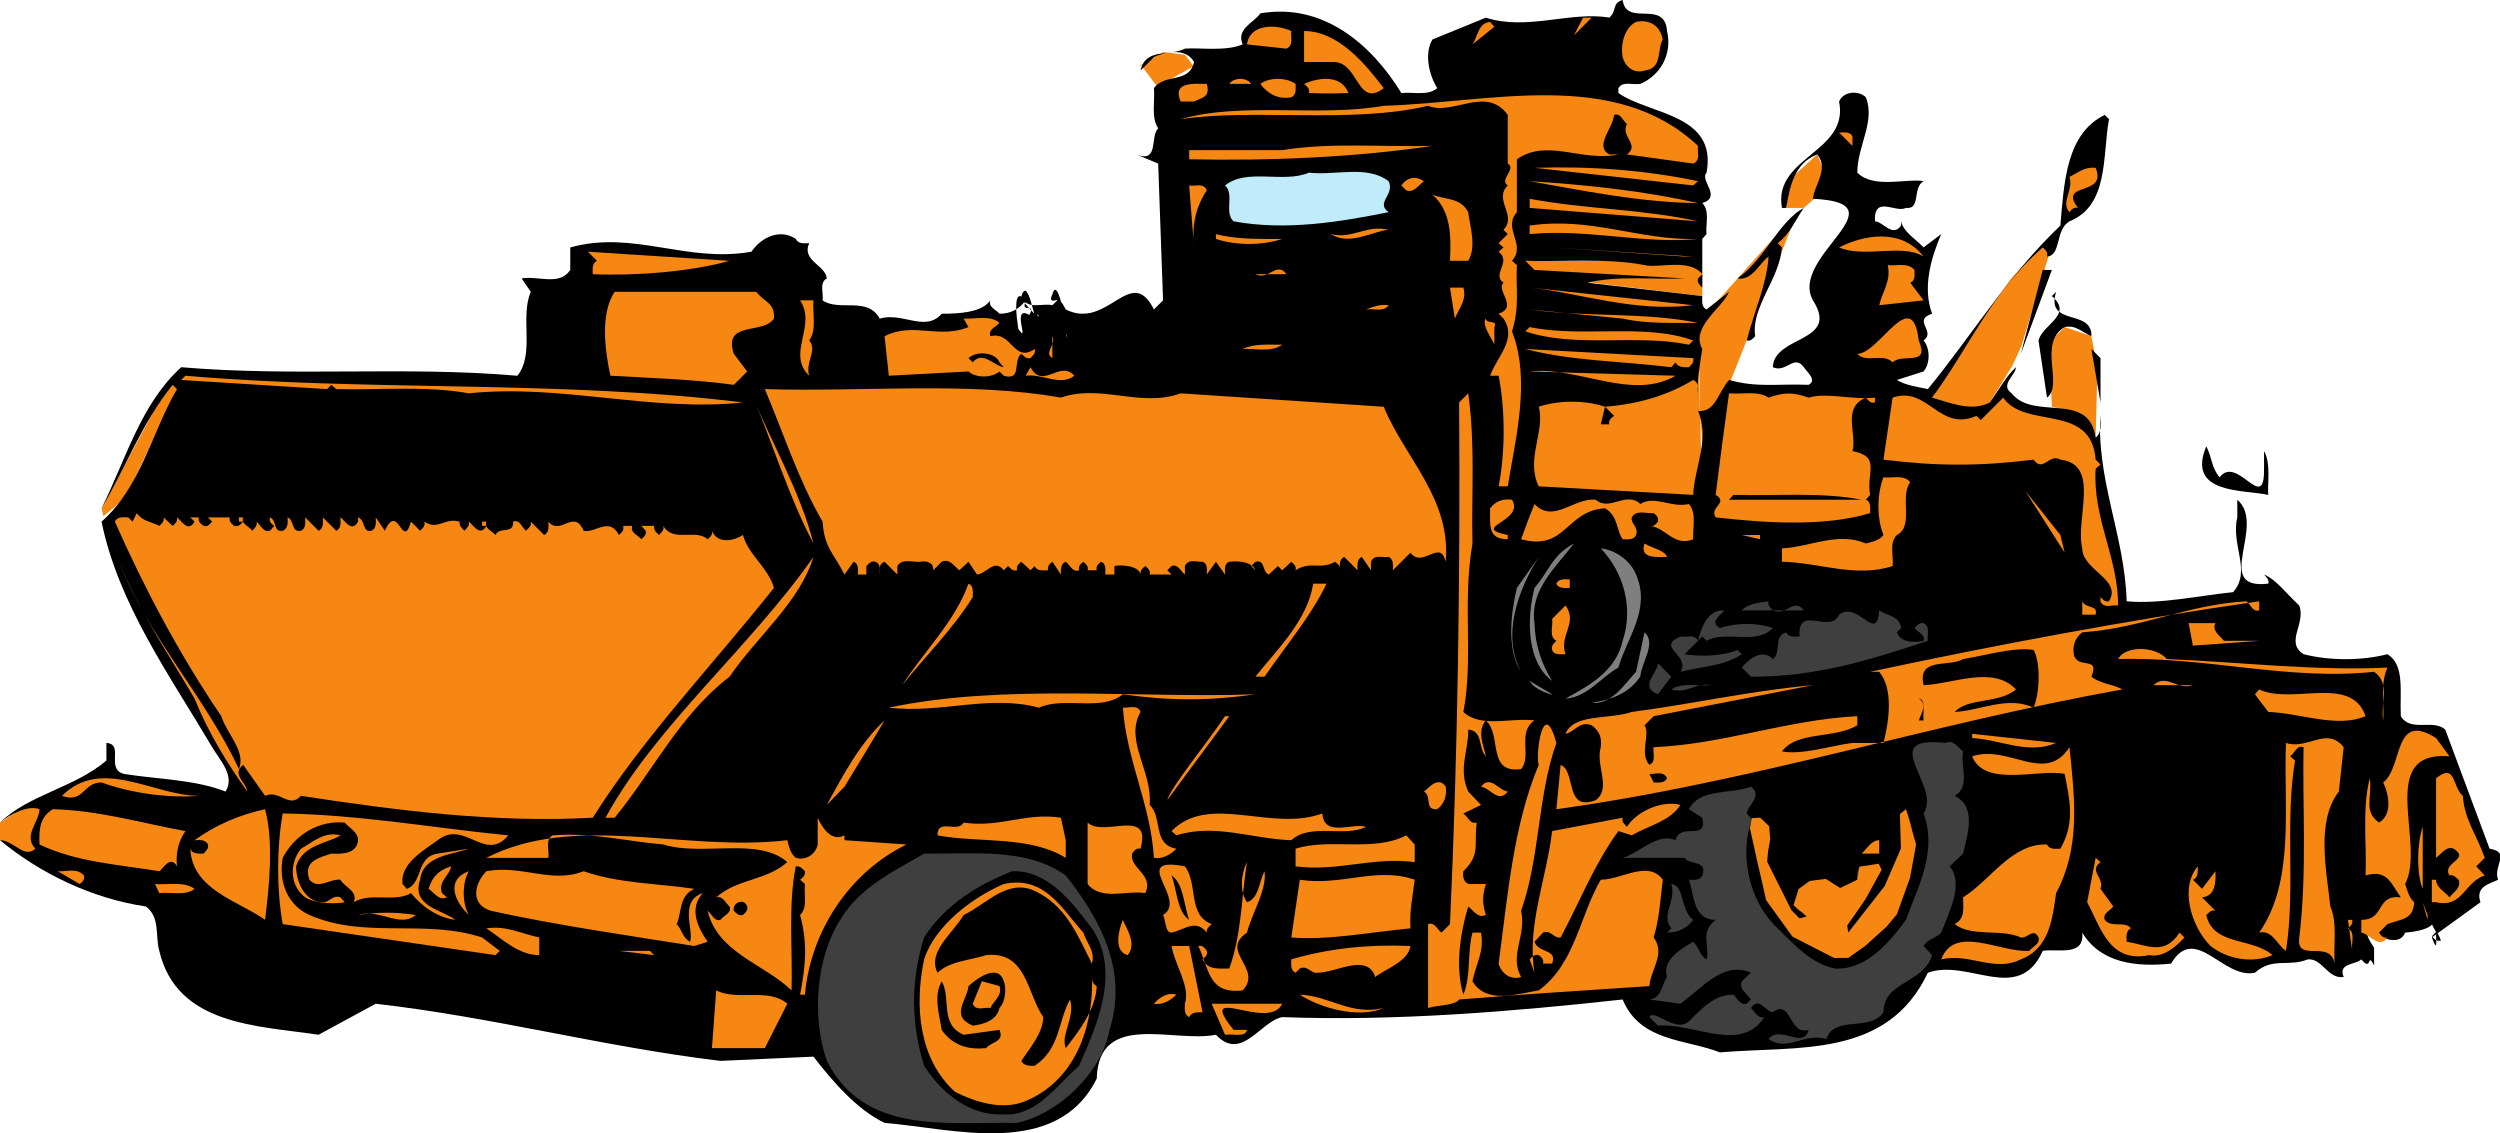 <svg xmlns="http://www.w3.org/2000/svg" width="411.211" height="186.375"><defs><clipPath id="a"><path d="M0 0h411.21v186.379H0Zm0 0"/></clipPath></defs><path fill="#f68712" d="m298.898 25.402 2.102 5-4.3 3.797h-2.9l.7-4.797 4.398-4m38.102 31 2.602-2.601L344 55.3l1 5.101L344.7 72l-2.7-4.098-4.5-1-.5-10.5m-41.25-21.75-10.5 26.5-1 2.5-4.25 9-.332-4.086-.367-15.464 16.449-18.45m41.75 4-.25 2.5-4.75 15.75-1.5 3.25-3.7 6.047-2.55 1.453-6.95-2.25 7.2-11.5 5.75-8 6.75-7.25m-149.898-28.05 2.73 3.632 6-3.332L194.898 9l-3.566-.434-4 2.336M253 65.566l12 .336 14.332-5.668.336 8.332.332 13.668-29-2 2-14.668m-2.102-22.664H278l2 2.2v3.597l-28.668-3.465-.434-2.332m-222.566 19 1.469.598-9.133 19.402-3.668 3-.3-1.3 11.632-21.7M0 135.3l4.668-3.066L7 131.902l-1.332 5L6 140.566l-2.332-.664L0 138.2v-2.898"/><g clip-path="url(#a)" transform="translate(0 -.004)"><path d="M274.2 5.105c.902 3.801-1.098 7.301-4.4 8.7-1.3.199-2.902-.5-3.6.699v.8c5.1 3.602 16.3 3.4 14.5 13.102-1.2 1.2 2.6 4-.7 5 1.3 1.297.5 3.5.7 5.098l-.7.8v8c-.398-.398-.898-.8-.7-1.5l.7-.699c-2.2-2.699-7.3-.902-9.5-1.5-6.102-1.199-14-.5-19.602-.699l1.5 1.5 24.704 1.399c-5.301.199-11.102-.5-16 .699l18.898 2.2c0 .702-.2 1.8.7 2.202l3.698-2.902c-1.097 2.7-6.398 5.8-4.398 9.402-.398 2.598-.898 5.098-.7 8-.198-.902.5-2.3-.8-2.902-4.3 2.601-9.2 4-14.5 4.402l1.5 1.5c-.398.297-1 .7-.8 1.399h-1.4l.7-2.899c-3.3-1.101-7.602-1.101-10.898 0 1.097 4-2.204 8.7 0 13.098l25.398 1.402c.2-4.5 2.8-9.203.8-13.8 2.9.199 3.2-2.903 5.098-5.102 4.704 1.3 7.801.601 13.102.8 1.398-.8-.2-2-.8-2.898-1.598-2.203-2.9 1-5.098 0 .199-5.3 11.097-4 6.597-11-4-7.203 15.102-16 0-16.703.2-2.297 2.7-4.898.7-7.297-3.797 1.5-4.5 5.297-5.098 8.797h-.7c-1.5-8.398 11.098-9.098 9.399-17.5.8-1.797 3.3-1.797 4.398-.7 1.602 4-1.398 8-1.398 12.403 2.7 2.7 8.102.899 10.898 1.399-1.898 1.101-.398 4.699-2.898 4.398-1.7.902-5.3-2.2-5.102 2.203 1.403.098 2.903 2.7 4.301.7v-.7c.403 1.797 2.403 2.899 3.7 4.297l2.902-2.2c-1.7 4-3.102 8.802-1.5 13.102-3.301 1.098.699 2.899-1.403 4.399 1.102 1.3 1.102 3.8 0 5.101L312 62.504c1.5.902 3.3 1.101 5.102 1.5 7.296-8.899 13.097-18.598 21.796-26.899.602-6.902.903-15.101 7.301-18.199l.7.7c-1.098 6 0 14.199-6.5 16.8-2.399 1.399-1.297 5.598-3.7 5.797.2-.797-.3-1.098-.699-1.5-8.398 7.3-12.2 16.602-18.2 24.703 2.9.797 6.4 2.399 9.5.797 1.4-2 2.9-4.598 4.302-5.797-.102 1.399-2.704 2.899-.704 4.297 3.602 4.602 12.704-.5 13.801 7.3 1.301-1.097.602-2.898.801-4.398-.8 11.301 4 20.399 4.3 31.301 5.5.5 11.7-.902 17.5-1.5 3.098-3.402-.402-7.8.7-12.3v-2.903c4.898 4.203-4.2 14.902 5.102 13.8.199-.698-.403-1.097-.704-1.5 2.102.903 3.403 2.903 5.801 5.102 1.102 3.098-2.398 6 .7 8 4.203 1.098 9.601 1.098 13.8 0 2.903 1.801 2 6.2 2.2 10.2 1.601 2.699 5.3.398 7.3 2.199l7.301 19.601c3.602.598.5 2.801 1.398 5.098-1.398.703-3.796 1.102-2.898 3.703l-8 5.797c1.602 4.3-.2-3.797 1.5.5-.8.203-1.102-.297-1.5-.7l.7-.698c-2.7-4.2 3.1-.602-5.098.101-1.602 3.899-8.903-3.3-5.102 2.5v2.899c-1.2-2.399-.3 1.199-2.102-1-.898.898-3.898.601-2.898 2.898-2.602.402-3.5-3.098-5.898-2.898-3.204 1.3-5.801-.399-8.704 2.199-5.296 1.101-9.796-8.2-13.796-1.5-5.801.601-11.602-.098-14.602-5.098.398 4-4 2.598-6.5 3-4 8.899-12.2 1.2-18.898 3.598-6.704 14.2-21.5 12-34.204 13.101-5.597-2.199-13.097-1.699-16-8.699-18.199 2-37.597 3.598-56 2.899-3.597.699-6.699 7.398-10.898 2.898-6.898 1.402-19.3-4-19.602 7.203-6.597 13.297-23.699 8.2-34.898 7.297-4.602-2.2-8.602-6.898-11.7-10.898l-15.3.699c-19.2-2.3-37.398-7.2-56.7-9.399l-9.402 5.098c-10-1.5-23.296-1.5-26.199-13.797-.699-2.402.2-5.5-2.199-7.3-8.898-1.301-17.5-5.5-24-10.903 2.2 0 4 3.102 5.8 1.402-2-2.199.598-4.3.7-6.5-1.8-.699-4.7.7-6.5 2.2 4.7-4.602 12.2-5.7 17.5-10.2v-2.902c3 .203-.2 4.3 2.898 5.102 5.602.898 11.602.898 16.704 2.898 1.597-2.598-.903-5.098-2.204-7.297-7.097-12-15.398-23.5-18.199-37.101 6.403-5.602 8.2-14.5 12.403-21.801l-.704-.7C23.301 69.606 20.7 76.907 16.7 83.606c4-8 6.403-17.101 13.102-23.199 18.898 1.598 36.398-.203 55.3 1.399 2.899-3.602.399-9.602 2.2-13.801l-1.5-2.2c2.699-.5 6.199 1.301 8-1.398v-3.703c10.398-2.898 19.097 2.602 29.8.703 1.7-2.5 4.797-3.8 7.297-2.101.403.898 1.5.699 2.204.699-1.301 2.902 2.699 3.601 2.898 5.8-1.3.7-.5 2.4-.7 3.602 2.7 1.899 7.4-.703 9.4 3 3.8-1.101 7.5 2.297 10.198-.8 2.903 0 6.602-.2 8-2.2-.398 1.098.903 1.5 1.5 2.2 1.801 0 3.204-.7 4.301-2.2-3.199-3.8-.3 9.399-1.199 4.7 2 2.898-1.3-4.102 1.8-2.301 1.2-2-1.5-.301-.6-2.102-1.802-1.598 2.902 3.902 2 1.902-.2 4.399-1.4-6.902-2.7-2.902.898 2.402 3.3 1.102 5.102 1.5 2.199-2-1.102.5 0-1.797 1.097-4 3.097 9.899 2 5.899 1.796 5.398-2.704-9 .199-3.399 6.898 3.5 10.699-7.601 14.5 0l1.5-1.5-.801-22.5-3.602-1.5c3.801 1.5 2.204-2.902 3.602-4.3-1.2-1.801-.5-4.403-.7-6.602 1.802-2.5 5.802-.7 6.598-4.3-1.296-2.4-4.796-1.7-6.597-.798l-2.2 2.2c.797-3.801 4.899-2.301 7.297-3.602 2.403-.2 6.704.5 9.5-.7-1.097-2.6 1.801-3.5 2.903-5.1 10.3-1.798 18.3 5.1 23.199 13.1 2-.199 4.398.5 5.898-.8-1.296-2.098-2.199-5.598-.796-8l8.796-3.598c6.704 2.2 14-1.101 20.301 0 1.301-1.101.403-2.402 2.2-2.902.601 4.5 6.902-.2 7.3 5.101"/></g><path fill="#f68712" d="m258.898 5.8 1.5-2.898h1.403zM242.2 7.3c.902-1.3.902-3.5 2.902-3.698l.699.8-3.602 2.899M273.5 6.5c-1 1.7 0 4.8-3 5.102-1.8.597-3.2-.7-3.602-2.2-.398-2.3.403-4.902 2.204-5.8 2.398-.5 4 .8 4.398 2.898m-61.102-1.398c-.199.898.5 2.3-.796 2.898l-6.5-.7c.5-3.5 4.898-3.3 7.296-2.198m15.204 9.398c-4.301 3.3-4.102-4-8-4.3H214.5V5.101c5.7 0 10.2 5.597 13.102 9.398M205.8 13.8h-3.6c.698-1.1 2.902-1.1 3.6 0m7.302 0c0 .7.199 1.802-.704 2.2-2.199.402-3.898-.598-5.097-2.2 1.398-1.1 4.3-1.1 5.8 0"/><path fill="#f68712" d="M221.8 15.3c-2.902.102-3.6.102-6.5 0 .2-.8-.402-1.1-.8-1.5 2-.898 6-1.8 7.3 1.5m-23.3-1.5c.602 2.2-.7 2.2-2.102 2.9H194.2c-1.5-3.4 2.5-2.9 4.301-2.9M279.3 24c-.198.902.5 2.402-.8 2.902l-10.898-1.5c2.199-1.601-1.102-2.902 0-5-.704-.601-1.102-1.902-2.102-1.5-.2 2.2-3.3 5.098-.8 6.5h1.5c-6 1.297-11.7-2.703-16.7.797v8.703c-2.398 2.7 1.602 5.297-.8 8l.8.7c-.2 3.699.5 6.898-.8 10.898 3.1 8 .6 17.5-.7 25.5h-1.5c1.102-5.598 1.102-12.598 0-18.2h-1.398c1.097-3.1 4.5-6 2.199-9.398l-.801-.8c3.3-1.102-.5-3.801.8-5.102-2-1.398 1.4-3.398-.8-5.098l.8-.703-.8-.699 1.5-1.5-.7-.7c2.302-2.398-1.698-4.898.7-7.3-1.5-.898 1.5-2.7 0-3.598v-8c-3.5-4.902-9.102.2-13.102-1.5-12.699 3-28.5.399-40.699 2.2 10.2-2.903 22.7-.301 33.403-2.2 17.5-.5 38-6.3 51.699 6.598m25.399-1.5V24l-2.2-2.2c.8 0 1.898-.198 2.2.7"/><path fill="#f68712" d="M235.602 24c-12.102 1.8-26.102 2.5-40 2.2v-1.5h15.296c7.801-1.298 16.602-.5 24.704-.7m43.698 5.8-.8.7-26.102-2.898c9.403-.301 18.301.398 26.903 2.199m65.399-2.199c2 4.8-6.302 2.199-2.9 6.597-.698-.199-1.1.301-1.402.703-1.5-1.601.704-3.601 0-5.8 1.403-.7 2.5-1.7 4.301-1.5"/><path fill="#bfebfb" d="M228.398 29.8c1.102 2.2-2.199 3.5 0 5.102-8 1.598-16.898 3.098-25.5 1.5-1.597-1.5.204-4.402-1.398-5.902 3.602-2.898 9.602-.3 13.8-2.098 4.302.5 9.598-1.3 13.098 1.399"/><path fill="#f68712" d="M234.2 29.8c-.9.7-1.7 2-2.9 1.5l-.8-.8c1-1.398 2.398-1.598 3.7-.7m45.1 3.602c-9.698-.101-19.1-2.101-27.698-3.601 9.5.601 18.796 1.601 27.699 3.601M198.5 31.3c-1.8 2.7-2.5 5.802-2.102 9.4l-.796-10.2c.898.2 2.398-.5 2.898.8m43 3.602c.3 2.5 1.398 5.598 0 8h-3c.2-4 .2-8.203-2.898-10.902 2 .902 4.597.402 5.898 2.902m37.8 1.5L251.603 34.2v-1.5c9.097 1.703 18.796 1.703 27.699 3.703"/><path d="M296.7 34.2c-1.4 2-2.2 4.202-4.302 5.8l.704.7c-.403 5.3-5.102 9.702-4.403 14.6-.3.302-.699.9-1.398.7 1.199-4.598 3.398-9.598 3.597-13.8-1.597 1.202-2.699 4-5.097 3.6 4.699-3.398 6.699-9.3 10.898-11.6"/><path fill="#f68712" d="M279.3 39.3c-8.8.9-18-1.698-27.698-.8v-1.398c10.199-1.5 18 2.5 27.699 2.199M228.398 37.8c-2.597.2-6.398 2.7-9.5.7 3.602.902 5.801-1.598 9.5-.7m-17.5 1.5c-3.296 1.102-7.597 1.102-10.898 0v-.8c3.3.902 7.3.8 10.898.8m105.5 2.9c-3.5-2.2-9.699.3-13.898-1.5 3.898-2 10.2-3.298 13.898 1.5m-37.898 0-23.2-1.5 21.802 1.5zm-158.5.702c-6.398 1.797-15.5 2.5-22.5 2.2 0-.7-.2-1.801.7-2.2l-1.5-1.5 23.3 1.5m194.898 1.5c0 .7.204 1.797-.699 2.098l2.2 2.902-7.297.797c.5-2.199 2-4 1.398-6.597 1.5.199 3.3-.5 4.398.8m-103.296.7H206.5c2.2 1.097 3.5-2.2 5.102 0"/><path d="M332.398 58.2 336 44.401h1.5zm0 0"/><path fill="#f68712" d="M240.7 47.3c.6 2-.7 3.4-1.4 5.102l-.8-5.101h2.2m37.8 2.899c-9.8 1.202-18.5-2-26.898-2.9l26.898 2.9M124.398 48c1.403 1.8 3.102 1.8 2.903 4.402-1.801 2.7-8.403.297-6.602 5.797l2.2 2.903-2.2 2.199c-6.5-.899-13.398-1.102-20.3-1.5-.899-4.2-1.7-10.2.703-13.801h23.296"/><path d="M344 55.3c-1.5-.6-2.5-1.898-4.398-1.5-4.5 2.7-.102 9.5-2.903 11.602L335.301 56c.699-2.7 5.8-4.2 2.199-7.3l.7-.7c-1.802 5.8 6 2.7 5.8 7.3"/><path fill="#f68712" d="M133.8 49.402c-.198 2.2.598 4.797-.698 6.598 1.398 1.602-.704 3.602 0 5.8-3.801-3.6 1.296-8.198-1.5-12.398h2.199m94.597.798c-.796 1.202-2.398.5-3.699.702 1.102-.402 2.2-.902 3.7-.703m50.901 2.903c-3.3 0-8.6.199-12.402-.7l-15.296-1.5c8.898 1.297 18.898.399 27.699 2.2m-114.903 0c-.597.699-1.898 1.097-1.5 2.199 3.602-.899 3.801 4.5 7.301 2.101.2.797-.398 1.098-.699 1.5-.8.2-1.102-.402-1.5-.703-1.5 1.102.2 4.5-2.898 3.602l-.704-.7c-1.296 1.098-3.898 1.098-5.097 0l-13.102.7-.699-6.5c4.7-2.399 8.898.5 13.8-1.5l-.8-1.399c2 .098 4.398-.601 5.898.7m81.402.698v2.9c-.3-.9-2.198-3.298-1.402-4.298.102 1 2 .098 1.403 1.399M315.602 56c1.898 4.402-2.704 2-4.301 3.602-1.5-1.602-4.403.199-5.801-1.403 3.602 0 9-11.5 10.102-2.199M278.5 56l-.7.7c-8.5-1.798-18.698.6-26.902-2.2l.704-.7c8.597 1.802 18.898-.698 26.898 2.2m-105.398 2.902c-1.5-.902.699-2.203 0-3.601v3.601m37.796-2.202c-1.796 1.3-4.398.6-6.5.702 1.801-.902 4.301-.703 6.5-.703m67.602 2.203c.2.7-.3 1.098-.7 1.5-.698 0-1.8.098-2.198-.8l-.704.8c-8-1-16.398-1-24-3l27.602 1.5"/><path d="m345.5 66.2-1.5-8.798 1.5 1.5zm-181.102-6.598.704.8c-1.602-.203-3.5-2.8-5.102-.8l-.7-.7c1.4-1.3 4.5-.902 5.098.7"/><path fill="#f68712" d="M176.7 61.8c-2.2 1.802-5.4-.398-8 0l.8-1.398c2 3.797 4.898-1.3 7.2 1.399m98.902-.001c-7.204 4.2-16.102-1.6-24-.698l24 .699M122.2 66.2c-15.098 1.6-30-3.098-45.098-1.5-6.903-1.298-15.5-.5-21.801-.7l-.801-.7-.7.7-24-1.5.7-.7c30.2 2.602 62 .7 91.7 4.4m58.198-4.4 10.903.7-10.903-.7m-5.898 3.602c6.602-2.3 13.102 1.7 19.7-.703l33.402 2.203c3.5 8.5 11.097 15.098 10.199 25.5-.903-3.902-3.801 1.2-5.801-1.5l-2.898 2.899c0-.7.199-1.801-.704-2.2-.898.2-2.398-.5-2.898.801v1.399l-1.5-2.2c-.898.399-.7 1.5-.7 2.2l-2.198-2.2c-.903.399-.704 1.5-.704 2.2.102-.7-.398-1.102-.796-1.399-2.5 1.399-4-.203-6.5 1.399.199-.7-.403-1.102-.704-1.399l-1.5 1.399-.699-.7-1.5 1.399c-1.199-.5-.5-2.5-2.199-2.098l-.7.7.7.699c-.5-1.301-2.5-1.602-4.3-1.399-.9.297-.7 1.399-.7 2.098l-1.5-2.098-1.5 2.098c0-.7.2-1.8-.7-2.098-.902.098-2.3-.601-2.902.7V94.5c-.699-.5-1.097-1.8-2.199-1.398L192 93.8l.7.699h-3.598c.199-.7-.403-1.098-.704-1.398-.398.3-.898.699-.796 1.398-.301-1.598-3.602-1.598-4.301-1.398V94.5h-1.5c0-.7.199-1.8-.7-2.098-.402.297-.902.7-.703 1.399h-1.5c.204-.7-.398-1.102-.699-1.399-.398.297-.898.7-.699 1.399-1.102.398-1.5-.899-2.2-1.399-.902.297-.8 1.399-.8 2.098l-1.398-2.098c-.403.297-.903.7-.704 1.399-.796 0-1.898.199-2.199-.7l-.699.7-1.5-1.399c-.398.297-.898.7-.7 1.399-.8.199-1.1-.399-1.5-.7l-.698.7c-1.5-2-2.903.601-4.403.699l-1.398-2.098-1.5 1.399c-.903-.7-1.602-2-2.903-1.399l-1.398 1.399c.102-1.301-1.102-1.602-2.2-1.399-1.3.098-2.902-.601-3.698.7V94.5l-2.102-2.098c-1 .297-.8 1.399-.8 2.098 0-.7.198-1.8-.7-2.098-.7-.203-1.102.297-1.5.7V94.5h-1.398c0-.7.199-1.8-.704-2.098l-1.5 2.098c-1.796-3.598-3.296-4.3-3.597-8.7-4-6.898-6.403-14.5-9.5-21.8 16.199.5 33.5-1.3 48.699 1.402M252.398 64l14.5.7-14.5-.7M133.8 89.402c-4.198-8-6.698-16.5-10.198-24.703 3.097 7.801 8 16 10.199 24.703m108.399 0c-1.7 9.7.198 19-1.5 27.7 2.902 2.699 7.8.898 11.698 1.398-2.898 1.902-.398 5.902-2.199 8-5.699.8-3.097-5.598-5.8-8-1.5 1.7-.399 4 0 5.902-1.297-1.3-.399-4.203-2.899-4.402.102 3.3-1.7 6.5 0 10.2l2.102 2.202-2.903 1.399c.801.601 1.102 1.8 2.2 1.5-.5 3.601.703 5.199-2.2 8-.199 1.101.2 2.3 1.5 2.101h2.2c-.598 2-.598 3.098 0 5.098-1.297.602-2-.7-2.899-1.398-1.3 4.3-2.2 10-.8 14.5 1.3-3.102.6-6.903 1.5-10.2h1.402c.597 3.098-.903 5.297-1.403 8 2.301 3.899 7.602 2 10.903 1.5 6-4.402 6.699-12.203 10.199-18.203 3.398 0 7.8-3.297 10.199 0-.398 3.301-.602 6.602-1.5 9.5 2 2.703-.5 5.203-.7 8-10.402.703-21.8 1.403-31.3 2.203-.7 1-3.5.899-5.102 1.399V152c1.102-.398 1.5.902 2.204 1.402L238.5 152c1.3-28.398 1.7-57.8 1.5-85.8l1.5-1.5c1.2 8.702.5 16.6.7 24.702m48.698-24c2.602-.902 4-.902 6.602 0 3-.902 7 .399 10.898 0v.797c-.796.203-1.097-.398-1.5-.797-4 1.7-1.398 5.899-2.199 8.797 4.801.903 2.2 3.602 2.903 7.203l-.704.797c.903.301.704 1.403.704 2.203-7.602 2.297-17.403 1.598-25.403.7-1.097-1.7 2.2-2.403 0-3.7.7-5.601 1.403-11 2.2-16.703 2.101.203 4.703-.5 6.5.703m34.203 3 .699.7 3.699-3.7c3.602 5.297 14.5.797 15.2 10.2l.8.8-.8.7c-.5 8.199 3.698 14.5 3.698 22.5-.898-.2-2.398.597-2.898-.7V98.2c.3.301.7.903 1.398.703 2.204-3.601-4.398-5.101-4.398-8.703-1.2-4.898 3.102-13.797-3.602-14.597-1.796-1.102-2.898 2.199-4.398 0-8.7 1.097-16 1.097-24.7 0l1.5-10.2c5.802-2 7.598 5.7 13.802 3"/><path d="M365.102 78.5c2.898-3.8 7.398 6.2 7.296-1.398v-2.903c1.204 2 .5 5.801.704 7.203-4.204-.902-13.5-.101-10.204-8 .903 1.7.903 3.7 2.204 5.098"/><path fill="#f68712" d="M314.2 79.3c-1.802 2.5.698 7.2-2.2 8.7-1.3 1.3-.5 3.402-.7 5.102-6 2-12.198-.602-18.198-.7V90.2c4.5-.199 9.296-2.797 13.796-.797 1.102-.3 2.204-.5 2.903-1.402-1.102-2.7-1.102-6.7 0-9.5 1.5.2 3.3-.5 4.398.8m25.403 11.601-6.5-10.203L338.898 88Zm0 0"/><path d="M306.2 82.2h-21.802l.704-.798c7.097.2 14.5-.5 21.097.797"/><path fill="#f68712" d="M248.7 82.2c2.198 3.6-7.098 4.5-.7 5.8v.7c-3.3 0-2.898-2.298-2.898-5.098.898-1.2 2.199-1.602 3.597-1.403m21.101.703c2.4-1.5 5.098.7 8 0 1.302 1.5.598 3.797.7 5.797-3.2 1.301-4.5-2-7.2-2.199.7.2 1.098-.3 1.4-.7.198-.698-.302-1.1-.7-1.398-1.3.098-2.898-.601-3.602.7-.199 1.097 1.204 1.597.704 2.898-.403.902-1.5.7-2.204.7-1.097-1.598-.699-3.798-2.898-5.098-6.5.398-6.398 7.097-13.8 5.097.698-2 1.402-3.797 2.198-5.797 3.102 3.297 6.5-1.101 10.102-.703 2.2 2 5-1.5 7.3.703M26.2 86.5c.3-.3.902-.7.698-1.398l1.5 1.398c.301-.3.903-.7.704-1.398.5.199 1.796 2.699 2.898.699l-.7-.7h1.4c-.2.7.402 1.098.8 1.399.7.2 1-.3 1.398-.7l-.699-.698h3.602c-.2.699.398 1.097.699 1.398.8.2 1.102-.3 1.5-.7h-.7v-.698h.7c-.398 1.097.898 1.398 1.5 2.199.3-.399.898-.801.7-1.5.698.601 1.1 1.8 2.198 1.5l.704-.801c-.403-.3-.903-.7-.704-1.398 1.204.5.5 2.5 2.102 2.199 1-.399.8-1.5.8-2.2 1.2.5.5 2.5 2.2 2.2.898-.399.7-1.5.7-2.2l2.198 2.2c.903-.399.704-1.5.704-2.2l2.199 2.2c.898-.399.699-1.5.699-2.2.5.2 1.8 2.7 2.898.7v-.7c1.301.5.602 2.5 2.204 2.2.898-.399.699-1.5.699-2.2l1.5 2.2c2.199-4.899 2.898 3.398 4.3-1.5l1.5 1.5c.399-.399.899-.801.7-1.5 2.199 1.5 3.3-.7 5.8 0-.101.699.399 1.101.797 1.5.301-.399.903-.801.704-1.5.5.199 1.796 2.699 2.898.699h-.7v-.7h.7c-.398 1.102.898 1.5 1.5 2.2.7-1.5 3 0 2.898-2.2 1.102-.398 1.403.9 2.102 1.5.398-.398 1-.8.8-1.5l2.2 2.2c.898-.398.7-1.5.7-2.2 2 2.4 4.198-2.198 5.8 1.5 1.8.5 4.2-2.398 5.8.7.4-.398.9-.7.7-1.5h1.5c-.398 1.102.898 1.5 1.5 2.2.3-.298.898-.7.7-1.4l-.7-.8h2.102c-.102.8.398 1.102.796 1.5.301-.398.903-.7.704-1.5 1.597 2.8 5.296.402 7.296 2.2.301-.298.903-.7.704-1.4.898 2.302 3.796 1.602 5.097.7.903 3.3 4.2 5.402 5.102 8.7-10 12.6-21.5 24.6-29.801 37.8-16 .902-32.398-1.2-48-3.598-2 2.2-3.5-1.101-5.898 0L40 125.801c-2 1.5.5 2.898.7 4.398-3.2-4.398-6.5-9.797-8.7-15.297-4.398-7.5-9.3-14.703-12.398-22.5C24.199 104.5 33.8 114.7 39.3 126.5c1.199-2.898-2-5.8-2.903-8.7-6.898-10.198-12.597-20.898-17.5-32 .403-.898 1.5-.698 2.204-.698l.699.699.699-1.399c1 1.399 2.398 1.399 3.7 2.098M289.5 88.7l-3-.7h3zm0 0"/><path fill="#7f7f7f" d="M252.398 102.5c.102 3.5 1.102 6.602 2.903 9.5-4.2-3.098-4.2-10.2-2.903-15.3 2.5-2.9 2.903-5.4 6.5-7.298-3.097 4-7.296 7.7-6.5 13.098"/><path fill="#f68712" d="M274.2 91.602c-1.5 0-4.598.398-3.7-2.2 1.3.797 3.3 1.098 3.7 2.2"/><path fill="#7f7f7f" d="M269.102 94.5c2.5 5.7-1.5 10.402-2.903 15.3-2.898 1.602-5.097 4.9-8.699 5.102 3.602-2 8.3-4.402 9.398-9.5 1.801-5.402.204-11.203-3.597-15.203 2.3.203 4.898 2 5.8 4.301"/><path fill="#f68712" d="M120 111.3c-8.2 6.302-12.5 15.4-18.898 23.2h-1.5c8.199-15.098 23.898-28.098 34.199-42.898-2.301 7.5-9.301 13.097-13.801 19.699"/><path fill="#7f7f7f" d="M250.2 110.5c-2.4-3.598-1.7-9.598-.7-13.8l3.602-5.098c-3.301 5.3-6.204 12.8-2.903 18.898"/><path fill="#f68712" d="M258.2 96.7c-.7 0-1.802.202-2.2-.7.398-.898 1.5-.7 2.2-.7v1.4M160 98.2c-3.102 5.1-8.2 10.202-11.602 14.5 3.602-5.598 8.704-10.5 10.903-16.7.898.402.699 1.402.699 2.2m58.2-2.2c-2.598 5.402-6.7 10.2-10.2 15.3h-1.5c3.5-4.398 8.602-9.3 9.5-15.3h2.2"/><path fill="#3f3f3f" d="m298.898 98.2 5.801.702-5.8-.703m-8.001.703c-.199.7.403 1.098.704 1.5 2.199 1 3.5-2.203 5.097 0H286.5c.8-1 2.8-1.3 4.398-1.5"/><path fill="#f68712" d="M344.7 101.102h-2.2v-2.2c.602 1.297 2.602.5 2.2 2.2m26.902-.7c-1.102.297-1.403-1-2.102-1.5-9.5.5-17.5 4.5-27 5.098-1.2.902-1.602 2.2-1.398 3.602.5 2.597 4.398.199 2.898 3.699 1.5 1.199 3.5 1.199 5.102 2.101-30.903 5.5-61.102 15.297-93.102 19.7l.7-7.301c2.6 1.101.6 7.8 5.8 5.8 2.602-2-.102-5.601.8-8.699.2-1.5-.198-2.703-1.5-3.601-2-.801-2.902 1.199-4.3 1.398 1.398-3.398 7.2-2.297 10.898-3.597 10-1.301 19.602-3.5 29.801-4.403L272 117.801l-1.5 1.5c1 1.398-.898 4.699.8 6.5 1.2-.5.5-2 .7-2.899 11.602-.5 21.8-4.5 33.5-5.101v1.5c-3.898 2.3-9.898.898-12.398 4.3 3.398.598 7.796-.902 11.597-1.402h5.102c.898-3.5 1.699-8.797-.7-11.699h-1.5c21.098-4.5 42.399-8.5 64-11.598v1.5m-114.101 7.2c-.8 0-1.898.199-2.2-.7-.198-.703.302-1.101.7-1.5-1.3-.703-.5-2.3-.7-3.601l2.2-2.2c2.102 2.801-1.102 4.899 0 8"/><path fill="#3f3f3f" d="M282.898 103.3c2.602-.898 6.204-.898 8.704 0-2.704 2.9-7.602.302-10.903 2.102L280 104.7l-2.898 2.903c2.199.398 6.199.398 8.699-.7l.699.7c-2.898 2-6.7 2-10.102 2.898 1.801-2.7-4.199-4 0-5.8.903.202 2.301-.5 2.903.702.5-2.101 1.597-5.203 4.3-5-.101.5-2.703 1.797-.703 2.899m29.802-.002-.7.7c.7 2 3.602 1.602 4.398 1.402.301-1-.898-1.402-1.5-2.101.403-.399.704-.899 1.5-.801 1.204.602.5 2 .704 2.902-9.301 3.098-18.602 6-29.102 5.899l-1.5-1.5c1.3-1.602 3.5-3.102 5.102-1.399 1.5-1.101 0-3.703 2.199-4.402.398.902 1.5.7 2.199.7-.398-5.4 5.102-.298 6.5-3.598 3.102-2.403 6.2 4.898 6.602-.7 1.296.899 3.398.899 3.597 2.899"/><path fill="#f68712" d="M364.398 102.5c-.597 1.3.704 2 1.403 2.902h5.8l-10.902.797L360 102.5h4.398"/><path fill="#7f7f7f" d="M269.8 111.3c-2 2.9-4.902 3.802-8 4.302 3.302.398 5.5-3.2 7.302-5.102l1.398-6.5c2 1.8-.5 4.902-.7 7.3"/><path d="M334.5 116.402c-4.3-2-8.7.5-13 .7 2.3-2.403 7.2-1.301 10.102-3.7-3.801-4-10.301-.902-15.204-.703-1.097-4.699 4.301-2.898 6.5-4.297 3.801-.601 8.204-2 11.602-1.5 1.102 2 1.102 6.7 0 9.5"/><path fill="#f68712" d="M356.398 108.402c12.102.5 24.704 2 36.301 1.399-1.199 2.601-.5 5.8-.699 8.699-.5-2.7 1.3-6.098-1.5-8-14 1.5-27.602-2.5-42.102-2.098 1.102-2.203 6.102-2.203 8 0"/><path fill="#3f3f3f" d="M272.7 114.2c-3.2-1.298 0-3.5 0-5.098l2.198 2.199-2.199 2.898"/><path fill="#7f7f7f" d="M255.3 114.2c.5.3-2.902-.598-3.698-2.2l3.699 2.2"/><path fill="#f68712" d="M360.7 112.7h-6.5c2.198-2 3.8.902 6.5 0"/><path fill="#3f3f3f" d="M281.5 112.7c-2.602-.5-4 1.5-6.602.702 1.801-1.203 4.403-.5 6.602-.703"/><path fill="#f68712" d="M206.5 114.2c-7.602 1.1-14.102 1.1-21.8 0-3.598 2.902-9.598.3-13.802 2.202-8.199-2.203-16 1-24.699 0 18.7-4 41.102-1.5 60.301-2.203m182.602 3.601c-4.704 2-10.704-.5-16-.698l-2.204-2.903.704-.797c5.5 2.598 15.097-2.5 17.5 4.399"/><path d="M316.398 118.5h-.796c.398-1.098 1.5-2.7 0-3.598 1.296.2.597 2.399.796 3.598"/><path fill="#f68712" d="M187.602 117.102c-2.704 4.699 2 9.8 1.5 15.3 2.199 2.098.398 6.5 4.398 7.2-.602.597-2 1.8-3.7 1.5-.5-8.7-4.5-16-5.1-24.7.902.098 2.402-.601 2.902.7m4.398 14.5c.5-2 6.398-9.2 9.5-13.801h.7L192 131.6m-46.5-13.1c-2.2 3.7-4.398 7.3-6.602 10.902l-2.898 3c2.7-5 5.5-10.203 9.5-13.902m110.5 3.7c-3.102 8.702-2.7 18.902-5.8 27.6.902 4.2-2 7.302 0 10.9-1.802.6-3.302-.7-3.7-2.2 1.5-11.098 2.398-22.7 6.602-32.7-.602-1.3.699-11.6 2.898-3.6m82.2 0c-4.598 2-9.302-.598-13.802-.798v-.703l13.801 1.5m64.699 2.203c-12.199-1-3.796 14.5-7.296 21 .398 1.098.597 2.2 1.5 3-.204 2.899-2 2.7-4.403 3.598l-1.398 1.402c.3.399.699 1 1.398.797-1.398 2-2.898-.597-4.3-.797v-2.101c4 0 2.3-4.2 6.5-3.7-1.598-2.199-2.2-4.699-5.797-3.601.199-5.3-.602-11.098.699-16 .398 3.3-1.102 5.402 1.5 7.3 2.3-1.3 1.597-4.8.699-6.6 3.3-2.5 1.602-11.798 8.7-7.298l2.198 3M384.7 130.2c-3.802 4.902-2 13.1-1.4 18.902 1.2 2.699.5 6.3.7 9.398-.7-4.098-6.398 0-5.8-4.3 1.3-10.9.5-21.798.698-31.298-1.097-.402-1.398.899-2.199 1.5l.801.7c-1.7 10 .102 21.3-1.5 31.3-1.5-1-2.2-3.5-4.398-3 5.898-8.5 4-20.3 4.398-31.203 3.602 1.203 6.7-2.797 9.5.703l-.8 7.297"/><path fill="#3f3f3f" d="M322.898 123.602c-.5 2.398 1.301 5.8-1.398 7.3 3.8 1.797 2 6.7 1.398 9.5L320.7 142.5c2.403 2.902-.199 7.7-1.398 10.902-.903 1-2.2 1-2.903 2.2l1.403 1.5c-1.403 4.699-8 4.3-8 9.398-2.301 3.3-8 .402-9.403 4.402-3.699-1.101-6.398 2.2-9.5 0 2-2.402 5.602 1.797 6.602-1.5-3.3 1-2.8-5.203-5.898-2.902-1.204-.098-2.301-2.7-3.602-.7.7.602 1.102 1.802 2.2 1.5-3.802 6-11.7.9-17.5 1.4l-1.4-1.4c.7-1.5 4.302 2.7 6.5.7 2.2-2.2 4.2-4.398 7.302-4.398.699.597 1.097 1.8 2.199 1.5l.699-.7c-.7-1-2-1.703-1.5-3L288 160c-4.5-2-8 2.5-11.602 5.102l-5.097-.7c2-.203 2-2.402 2.898-3.703-.898-2.898 2.5-4.699 4.301-5.797 1 .899 1 2.2 2.2 2.899.6-2.2-1.2-4.399 1.5-6.5-3.802 0-3.5-4.2-4.4-6.602.7 0 1.802.203 2.2-.699.898-2.598-2-1.598-2.898-2.898h-10.204c2.903-.903 5.801-4.2 8.704-2.903.796-3.097 5.296.301 4.398-3.699l-2.2-1.398c1.802-3.5 6.7-2.403 10.2-3.7 2 1.5-.5 3-.7 4.399l1.4 1.5.8-.801c2.3 1.5 1.602 5.3.7 7.3 1.402 3.602 3.3 7.802 6.5 10.2 2.8-2.398-2-1.3-1.4-3.598 1.098-3.3 5.098-5 7.2-1.5 1.3 0 2-1.5 3-2.203 0-.699-.2-1.797.7-2.199h2.902c-.903 3.902-3.602 7.5-5.801 10.2l.699.702c5.8-4.3 9.8-11.8 8.7-18.902.402-.3.902-.7.8-1.398 2.5 5.3.7 13.597-3 18.898-3.2 2.5-6.3 7.3-10.898 4.402-8.704-3.703-10.704-13-11.602-21.101-1.8 5.398-.398 12.898 4.398 17.398 2.903 2.903 5.602 5.801 9.403 6.602 5.097.3 8.898-4.2 11.699-8 2-5.5 5.2-11.301 2.898-17.5 3.102-4.5-8-12.899 3.602-11.602 1.3-.597 2 .703 2.898 1.403"/><path fill="#f68712" d="M340.398 122.902c.903 8.7 1.801 16.5-2.199 24-.597 4.2-1.097 9.098-5.8 10.899C328 160 324 156.699 319.3 157.8c2.199-5.801 9.597-1.102 14.5-1.399.597-.8 1.8-1.101 1.5-2.203-.801-1.699-1.801.203-2.903 0-3.296-1.5-8 0-10.898-2.199 1.8-.898 1.398-2.7 1.398-4.398 4.602-2.903 8-8.903 13.801-8.7.403.899 1.5.7 2.2.7 2.402-4.2 1.601-7.801.703-12.301-4.102-.899-13.204 2.3-15.204-2.899 6-2 12 4.7 16-1.5"/><path d="M274.2 128c-.4.902-1.5.7-2.2.7l-.7-1.4c.9.102 2.302-.6 2.9.7"/><path fill="#f68712" d="m408.7 141.102-1.4 1.398 1.4 1.5c-3.4 1.102-3.598 5.402-8 4.402h-.7V144.7h.7c0 1.301 1.5 2 2.198 2.903.704-.903 2-1.602 1.5-2.903-.398-.297-.796-.898-1.5-.699-1.296-2.2 3.5-2.598.704-4.398-1.204-.5-2 .8-2.903 1.5V128c3.301-2.598 2.602 1.402 4.403 2.902.199 3.797 2.398 6.7 3.597 10.2M32.7 130.902c-4.9.399-11.098-.402-16-2.203-3.098 0-2.9 3.5-6.5 2.203 6.5-6.5 15.1 0 22.5 0m205.1-1.5c.2 1.5-.198 2.797-1.402 3.7-2.199.199-.796-2.2-2.199-2.903.5-.199 2.301-2.797 3.602-.797M248 130.2c-1.5 2-2.898-.598-4.398-.798 1.5-2 2.898.598 4.398.797m28.398 2.203c-1.699 2.7-5.296 3.399-8 5l-2.199-.703c-4 5.5-6.398 11.703-9.5 17.5-1.097.203-1.597-1.297-2.898-.797l-1.403 1.5c.704 2 3.801 1.098 2.903 3.598h-1.5c.199-.7-.301-1.098-.7-1.398-.703-.2-1.101.3-1.5.699l.797 2.199c-1.296-7.8 2-15.5 2.903-23.3l11.597-2.2c-.199.8.403 1.102.704 1.5 1.699-2.7 6-4.398 8.796-3.598M30.5 136.7c-1.2 1.702-1.602 3.702-1.398 5.8-1.102-2-2.403.602-2.903.8-6.699-1.1-13.699-1.5-19.699-4.398-.102-2.402 0-4.5 2.2-5.8 7.698.199 14.6 2.3 21.8 3.597m13.102-3.597c1.5 5.597.597 13.3 0 18.199-4.301-3.102-12-4.899-12.301-11.7.3.899 1.398.801 2.199.801.3-.402.898-.8.7-1.5-.4-.902-1.5-.703-2.2-.703 3.602-2.597 7.5-4.199 11.602-5.097m40 4.3C79.8 142 76.398 134.7 72 138.2c-2.2 1.602-6.2 3.801-5.8 7.203l.698.797c2.704-.898 1.5-5.297 5.102-5.797l5.102-.8c-2.403.898-7.602 1.097-8 5.097-1.5 4.403 3.597 4.903 5.796 6.602-2.898-.399-5.296-2-7.296-4.399-2.704 1.598-6.704-.203-9.403 1.5C58.9 146.5 56.7 146 56 144.7c-1.8-.199-3.602 1.703-5.102 0-1.097-3.097 1.602-3.597 3.602-4.297 1.898.098 4.2 0 4.398-2.203 0-1.297-1.398-2-2.199-2.898-4.3-.399-8.199 2-10.199 5.8-.7 4 .8 7.801 4.398 9.399 9.102 4 18.903.602 28.403 3.7l2.898 2.202-.699.7-35-5.102c-1-5.598-1-12.598 0-18.2 12.8.2 24.8 2.4 37.102 3.602M217.5 133.8c.3 4 4.898 1.5 7.2 2.2-3.598 1.8-9.098-.7-12.302 2.2-6.398-.2-12.597-2.798-18.898-.798l-.8-.703c6.198-6.297 16.402.203 24.8-2.898"/><path fill="#f68712" d="M138.898 137.402v.797l10.204.703c-9.602 4.7-15.801 14.5-16.704 24.7h-.796c.898-4.7 1.296-8.301 0-13.102 1.296-1.2.597-3.398.796-5.098l-.796-.703c.398-.297.898-.699.796-1.398-.398-.399-.796-.899-1.5-.801-1.296 6.402-.5 13.7-.699 20.402-4.597-4.402-12.199-6.203-13.8-13.101.703.601 1.101 1.8 2.101 1.5.602-.801 1.898-1.102 1.5-2.2-.7-.601-1.102-1.8-2.2-1.5 3.5-3.101 8.2-2.699 11.7-5.8-4.8-4.2-14-.899-20.398-2.899-6-.5-11.602-2-18.204-1.5-1.296.797-.5 2.399-.699 3.7H80c14.7-7.5 32.5-.903 49.5-2.903.3 1.102.5 2.203 1.398 2.903 1.801.5 3.301-.7 3.602-2.2V134.5c.398.902 2 4.2 4.398 2.902m36.402.798v2.902c-6-3.7-14.198-2.403-21.1-3.7 0-2.902 3.3-.3 4.3-2.101 5.898.898 10.2-1.7 16-.801l.8 3.7m12.302 1.402c-.704-.2-1.102.398-1.403.8-.398 2.5 3.602 3.399 2.2 6.5-3.098-.5-7.297 1.297-9.5-1.5v-10.101c2.601 2.5 10.601-2.602 8.703 4.3M398.5 146.2c-1-2.4-1-7.298 0-10.2v10.2M56 137.402c-2 1.297-6.2 1.5-7.3 5.098 0 2.602 1.5 5.902 4.402 5.902 1.097.098 1.597-1.3 2.898-.8l.7.8c-1.4.297-4.7.297-6.5-.8-2.598-2-2.598-5.602-.7-8 2-1.102 3.8-2.903 6.5-2.2m176.7 1.5v2.899c-6.9-.899-12.7 1.601-19.598.699v-2.898c5.597-1.801 12.898.597 18.199-2.2l1.398 1.5m76.403 1.5h-2.903c.903-.8 1.602-2.203 2.903-2.203v2.203"/><path fill="#3f3f3f" d="M175.3 144c5.598 7.102 10.302 15.602 7.2 25.402-1.2 6.797-8.102 13.7-15.2 15.297-11.8-.199-25.1 2-31.3-10.199-2.5-7.2-1.8-16.898 2.2-23.2 3.3-5.5 8.902-8 13.8-10.898 8.2.098 16.898-1 23.3 3.598"/><path d="m338.2 140.402-2.2 6.5 2.2-6.5"/><path fill="#f68712" d="M345.5 141.8c-2 1.5.7 2.602 0 4.4l2.102 2.902c-.5.699-1.801 1.097-1.403 2.199 1.102 1.398 3.301.101 4.301 1.398-.898.403-.7 1.5-.7 2.203 3.302.5 6.2 2.399 8.7-1.5l.8.797c-1.1 1.203-3.3 3.403-5.8 2.903-6.602 1.398-8-4.7-10.2-8.7l1.4-7.3.8.699m-140.398 6.601c2-.601 2-3.5 2.898-5.101.398 3.101-2 6.699-2.898 10.101-4.602 3.098 2.699 5.899-.704 9.5-5.699.7-5.5-3.601-7.296-7.3.699-.2 1.097.398 1.398.8.2.7-.3 1-.7 1.399.9 1.8 2.7 1.5 4.4 1.5 2-5.5 2-11.7 2.902-17.5-.903 1.8-1.301 4.699 0 6.601M74.2 142.5c-.2 1.5-2.2 2.402-1.5 4.402l.8.7c-1.3.597-2-.7-3-1.403.602-2 1.7-3.097 3.7-3.699"/><path fill="#f68712" d="M199.3 152c-.402.402-.902.7-.8 1.402-1.8-2.3-3.602-.5-5.8 0-1.098 0-.9-2-1.4-2.902 4.2-2.5-5.8-9.8 3.598-8 2.204 2.902.403 8 4.403 9.5m162.199-9.5c0 .8.102 1.902-.8 2.2l1.5 1.5 2.198-2.9c.102 1.802 0 4.102-2.199 4.302l2.2 2.199c-.797-.2-1.098.398-1.5.699 1.101 5.102 7.601 3.7 10.902 6.602-3.301 1.398-7.403.699-10.2-1.5-3.203-3.2-5.101-9.602-2.101-13.102M13.8 144c.2.7-.3 1.102-.698 1.402L9.5 143.301c1.398.101 3.2-.602 4.3.699m63.302-.7c-1.102 2-1.102 5.2 0 7.2-2.403-2.3-3.801-5.8 0-7.2m18.898 0c5.602 2 12.2 2 18.2 2.9-2.598 1.202-2 3.8-2.9 5.8.9.902.9 2.2 2.2 2.902.7-1.8-1.898-6.703 2.102-8-2.301 2.5-.903 5.598.796 8l-2.199.7c-11.3-1.801-22.597-3.403-33.5-5.801-3.398-1.102-2.699-4.399-.699-6.5 5.8-1.102 10.7 2.101 16 0"/><path d="M179.602 152.7c4.796 7.1.796 16-2.102 22.6-3.898 3.4-7 8.302-12.398 8-5.602.302-10.204-3.5-13.102-8-2.2-7.1-2.2-14 0-21.1 3.5-5.5 9.102-8.798 14.5-10.9 5.898-.198 9.898 5.2 13.102 9.4m16-1.4c-2-1.3-2-4.898-2.903-7.3 2 1.3 2 4.902 2.903 7.3"/><path fill="#f68712" d="M232.7 144.7c-.302 2.6-.9 5.1-.7 8-6.5.6-13.5 2-19.602 1.5l1.403-9.5c6.699 1.1 12.597-2.2 18.898 0M32 146.2c-1.5 1.202-3.8.5-5.8.702l-.7-1.5c2.102.2 4.7-.5 6.5.797m146.2 7.203c.5 1.7 2 3 1.402 5.098-2.102-4.098-4-9.098-8.704-11.598C166 144 162.398 148.7 158.5 150.5c-1.8 3.102-6 6-4.3 9.5 2.198-2 5.3-2 8-2.898 6.698-.7 6.698 6.3 9.402 10.199C171.5 170 169.5 172.199 168 174.5c.398.902 1.5.8 2.2.8 4.198-2.8 3.8-7.3 5.8-10.898.898 3-1.602 5.797-.7 8 2-2.601 4.9-6.203 5.098-10.203-.898-.398-.796-1.5-.796-2.199.398 7.8-2.102 17.402-10.903 21.102-3.8 1.597-8.199.199-11.597-1.5-6-5.403-6.704-14.2-5.102-21.801 1.8-5.602 8-10.2 13.102-12.399 6.699-1.402 9.398 3.899 13.097 8"/><path fill="#3f3f3f" d="M278.5 151.3c-1 1.4-2.5 2.102-4.3 2.102l.698-.703c-1.796-2.297.903-4.5 0-7.297 2.204.2 1.5 4.399 3.602 5.899"/><path d="M122.898 149.102c.204.699-.398 1.097-.699 1.398-.699.2-1.097-.3-1.5-.7-.3-1.3 1.7-2.198 2.2-.698"/><path fill="#f68712" d="m399.3 151.3-.8-2.898.8 2.098Zm-330.902-.8c-2.597 2.2-5.898-1.098-9.5 0 3.5-.5 6-.5 9.5 0m117.102 6.602c-2.398-.602-1.5-4.2-.8-5.801.402 1.199 2.402 3.8.8 5.8m201.398-5.801c.204.7-.398 1.102-.699 1.4 1.301.702.5 2.402.7 3.702l-.7-5.101h.7M88.7 154.2v2.902c-3.4 0-6-2.602-8.7-4.403 3.3-.5 5.8.903 8.7 1.5M197.8 166.5c-.698 0-1.8-.098-2.198.8-.903-.398-.704-1.5-.704-2.198.903-2.903-1.597-6.2-2.199-9.5h2.903L197.8 166.5m34.2-10.898c-.398 2.597-4.2 3.8-5.8 5.097-1.302-4-6.4-.699-9.5-.699-1.098.2-1.598-1.3-2.9-.7l-.698.7c-.903-.398-.704-1.5-.704-2.2 6.102-1.8 12.704-2.5 19.602-2.198m-124.398 1.5-5.801-.7h5.097zM90.2 157.8l5.8.7-5.8-.7"/><path d="M165.102 161.402c.398.797.398 3.297-.704 4.399-.398 2-2.597 2.699-4.398 2.898-3.8-1.597-.898-4.199-.7-6.5 1.4-1.297 4.9-3.797 5.802-.797"/><path d="m158.5 170.2 5.898-.798c.903 2-1.5 2-2.199 3-2.898.297-5.5-.402-7.3-3-.399-2.5-1.399-5.601 0-8 1.601 2.797-.399 7.098 3.601 8.797"/><path fill="#f68712" d="M164.398 162.2c.5 1.6-.898 2.3-1.5 3.6-.898-.198-2.398.602-2.898-.698l1.5-3.7 2.898.797m-34.898 2.903-3.7 7.3h-8.698l.699-9.5c3.5 1.797 8.597-.5 11.699 2.2m64-1.5c-.602.597-2 1.8-3.7 1.5.598-.7 2-2 3.7-1.5m34.102 2.198c-4.102 1.802-10.5 0-13.801-2.198 4.898.199 8.398 3.5 13.8 2.199m-16.703-.699c-2.199 4.699-14.398-3.7-8 4.3h2.204c-.204 1.297-2.403.598-3.602.797l-2.2-5.097h11.598m101.602-31.2 1-.8 1.668 5.8-1 5.5-2.168 6-1.668 2-3.5 3.164-2.832 2h-2.332l-6.836-3.5-4.332-6-2.668-11.832.336-1.668 1.332-.066 1.5 1.402.168 2.164-.336 1.836-.164 1.832 4 8 1.332 1.332 1.168-.332-2.168-1.832.832-2.668 1.836-1.332 2.664-.336 2.336 1.5 2.832-1.367.332-2.133 3.168-.5.5 1-2.668 4.836-3 4.332.168 1.168 6-7.668 2.668-6.168-.168-5.664"/></svg>
